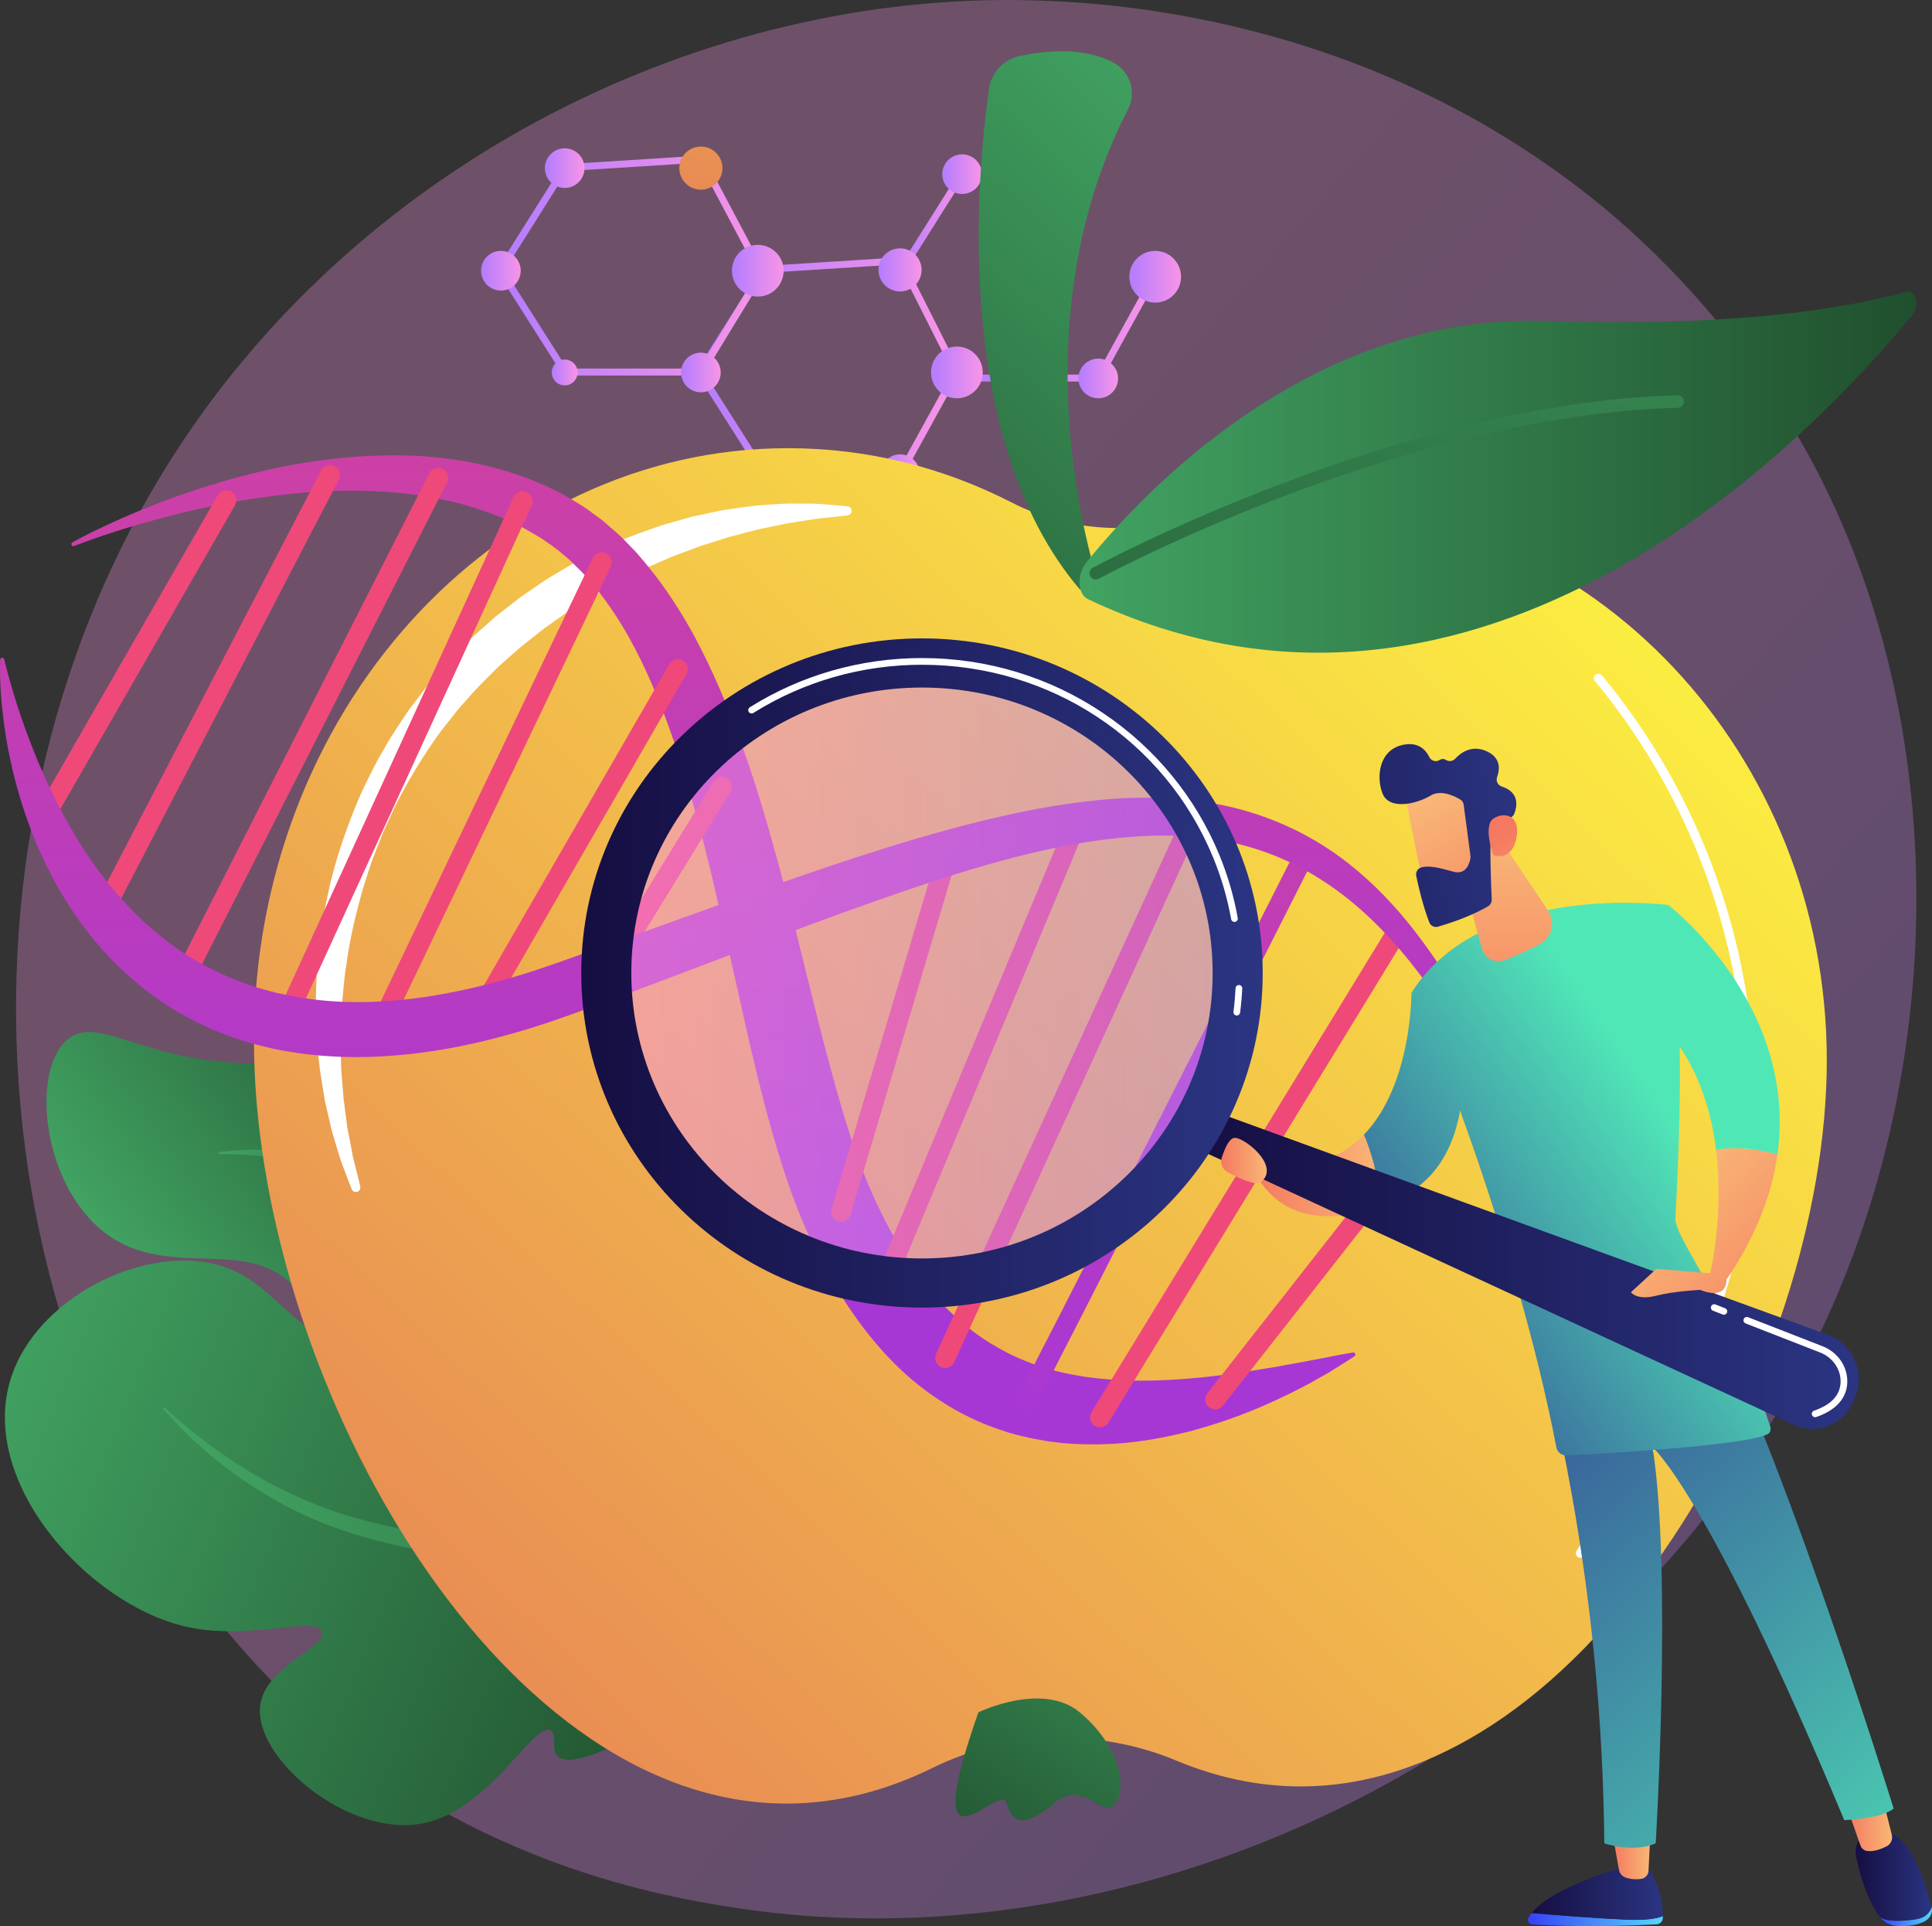 <?xml version="1.0" encoding="UTF-8"?>
<svg id="Illustration" xmlns="http://www.w3.org/2000/svg" xmlns:xlink="http://www.w3.org/1999/xlink" viewBox="0 0 2831.95 2823.03">
  <rect x="0" y="0" width="2831.95" height="2823.03" fill="#333333" stroke="none"/>
  <defs>
    <style>
      .cls-1 {
        fill: url(#New_Gradient_Swatch_41-2);
      }

      .cls-2 {
        fill: url(#New_Gradient_Swatch_41-3);
      }

      .cls-3 {
        fill: url(#New_Gradient_Swatch_41);
      }

      .cls-4 {
        fill: url(#linear-gradient);
        opacity: .3;
      }

      .cls-5 {
        fill: #fff;
      }

      .cls-6 {
        fill: url(#linear-gradient-8);
      }

      .cls-7 {
        fill: url(#linear-gradient-9);
      }

      .cls-8 {
        fill: url(#linear-gradient-3);
      }

      .cls-9 {
        fill: url(#linear-gradient-4);
      }

      .cls-10 {
        fill: url(#linear-gradient-2);
      }

      .cls-11 {
        fill: url(#linear-gradient-6);
      }

      .cls-12 {
        fill: url(#linear-gradient-7);
      }

      .cls-13 {
        fill: url(#linear-gradient-5);
      }

      .cls-14 {
        fill: url(#linear-gradient-54);
        opacity: .5;
      }

      .cls-15 {
        fill: url(#linear-gradient-59);
      }

      .cls-16 {
        fill: url(#linear-gradient-57);
      }

      .cls-17 {
        fill: url(#linear-gradient-58);
      }

      .cls-18 {
        fill: url(#linear-gradient-55);
      }

      .cls-19 {
        fill: url(#linear-gradient-56);
      }

      .cls-20 {
        fill: url(#linear-gradient-53);
      }

      .cls-21 {
        fill: url(#linear-gradient-51);
      }

      .cls-22 {
        fill: url(#linear-gradient-52);
      }

      .cls-23 {
        fill: url(#linear-gradient-50);
      }

      .cls-24 {
        fill: url(#linear-gradient-60);
      }

      .cls-25 {
        fill: url(#linear-gradient-41);
      }

      .cls-26 {
        fill: url(#linear-gradient-40);
      }

      .cls-27 {
        fill: url(#linear-gradient-43);
      }

      .cls-28 {
        fill: url(#linear-gradient-42);
      }

      .cls-29 {
        fill: url(#linear-gradient-45);
      }

      .cls-30 {
        fill: url(#linear-gradient-46);
      }

      .cls-31 {
        fill: url(#linear-gradient-44);
      }

      .cls-32 {
        fill: url(#linear-gradient-49);
      }

      .cls-33 {
        fill: url(#linear-gradient-47);
      }

      .cls-34 {
        fill: url(#linear-gradient-48);
      }

      .cls-35 {
        fill: url(#linear-gradient-14);
      }

      .cls-36 {
        fill: url(#linear-gradient-18);
      }

      .cls-37 {
        fill: url(#linear-gradient-22);
      }

      .cls-38 {
        fill: url(#linear-gradient-20);
      }

      .cls-39 {
        fill: url(#linear-gradient-21);
      }

      .cls-40 {
        fill: url(#linear-gradient-23);
      }

      .cls-41 {
        fill: url(#linear-gradient-15);
      }

      .cls-42 {
        fill: url(#linear-gradient-19);
      }

      .cls-43 {
        fill: url(#linear-gradient-16);
      }

      .cls-44 {
        fill: url(#linear-gradient-17);
      }

      .cls-45 {
        fill: url(#linear-gradient-13);
      }

      .cls-46 {
        fill: url(#linear-gradient-12);
      }

      .cls-47 {
        fill: url(#linear-gradient-10);
      }

      .cls-48 {
        fill: url(#linear-gradient-11);
      }

      .cls-49 {
        fill: url(#linear-gradient-27);
      }

      .cls-50 {
        fill: url(#linear-gradient-24);
      }

      .cls-51 {
        fill: url(#linear-gradient-26);
      }

      .cls-52 {
        fill: url(#linear-gradient-38);
      }

      .cls-53 {
        fill: url(#linear-gradient-35);
      }

      .cls-54 {
        fill: url(#linear-gradient-37);
      }

      .cls-55 {
        fill: url(#linear-gradient-34);
      }

      .cls-56 {
        fill: url(#linear-gradient-39);
      }

      .cls-57 {
        fill: url(#linear-gradient-36);
      }

      .cls-58 {
        fill: url(#linear-gradient-25);
      }

      .cls-59 {
        fill: url(#linear-gradient-28);
      }

      .cls-60 {
        fill: url(#linear-gradient-29);
      }

      .cls-61 {
        fill: url(#linear-gradient-33);
      }

      .cls-62 {
        fill: url(#linear-gradient-30);
      }

      .cls-63 {
        fill: url(#linear-gradient-32);
      }

      .cls-64 {
        fill: url(#linear-gradient-31);
      }
    </style>
    <linearGradient id="linear-gradient" x1="3047.69" y1="2849.86" x2="956.57" y2="1020.13" gradientUnits="userSpaceOnUse">
      <stop offset="0" stop-color="#b37cff"/>
      <stop offset="1" stop-color="#f895e7"/>
    </linearGradient>
    <linearGradient id="linear-gradient-2" x1="3051.33" y1="3582.91" x2="3672.69" y2="3582.91" gradientTransform="translate(-4147.11 1045.31) rotate(-35.5)" gradientUnits="userSpaceOnUse">
      <stop offset="0" stop-color="#41a362"/>
      <stop offset="1" stop-color="#204f2e"/>
    </linearGradient>
    <linearGradient id="linear-gradient-3" x1="3262.36" y1="3690.1" x2="3627.16" y2="3690.1" xlink:href="#linear-gradient-2"/>
    <linearGradient id="linear-gradient-4" x1="2277.26" y1="2997.28" x2="2710.42" y2="4125.36" gradientTransform="translate(-3791.56 1672.36) rotate(-47.1)" xlink:href="#linear-gradient-2"/>
    <linearGradient id="linear-gradient-5" x1="2978.76" y1="3918.32" x2="3702.64" y2="3918.32" xlink:href="#linear-gradient-2"/>
    <linearGradient id="linear-gradient-6" x1="1311.78" y1="329.82" x2="1415.19" y2="329.82" gradientTransform="translate(915.52 -999.54) rotate(57.78)" xlink:href="#linear-gradient"/>
    <linearGradient id="linear-gradient-7" x1="1410.87" y1="480.88" x2="1697.13" y2="480.88" xlink:href="#linear-gradient"/>
    <linearGradient id="linear-gradient-8" x1="1381.18" y1="255.26" x2="1439.3" y2="255.26" gradientTransform="translate(205.03 -520.24) rotate(22.5)" xlink:href="#linear-gradient"/>
    <linearGradient id="linear-gradient-9" x1="1580.83" y1="554.74" x2="1638.95" y2="554.74" gradientTransform="translate(1779.91 -1139.54) rotate(76.72)" xlink:href="#linear-gradient"/>
    <linearGradient id="linear-gradient-10" x1="1655.38" y1="405.63" x2="1731.19" y2="405.63" xlink:href="#linear-gradient"/>
    <linearGradient id="linear-gradient-11" x1="1019.43" y1="538.21" x2="1407.79" y2="538.21" xlink:href="#linear-gradient"/>
    <linearGradient id="linear-gradient-12" x1="1287.67" y1="395.53" x2="1350.85" y2="395.53" gradientTransform="translate(522.82 -728.12) rotate(37.98)" xlink:href="#linear-gradient"/>
    <linearGradient id="linear-gradient-13" x1="1100.65" y1="695" x2="1138.56" y2="695" gradientTransform="translate(1538.78 -554.34) rotate(76.72)" xlink:href="#linear-gradient"/>
    <linearGradient id="linear-gradient-14" x1="1290.2" y1="695" x2="1348.32" y2="695" xlink:href="#linear-gradient"/>
    <linearGradient id="linear-gradient-15" x1="1364.75" y1="545.89" x2="1440.57" y2="545.89" gradientTransform="translate(1611.68 -944.66) rotate(76.72)" xlink:href="#linear-gradient"/>
    <linearGradient id="linear-gradient-16" x1="727.53" y1="389.11" x2="1122.32" y2="389.11" xlink:href="#linear-gradient"/>
    <linearGradient id="linear-gradient-17" x1="798.65" y1="246.42" x2="856.78" y2="246.42" gradientTransform="translate(971.16 -605.2) rotate(82.98)" xlink:href="#linear-gradient"/>
    <linearGradient id="linear-gradient-18" x1="1325.99" y1="-807.21" x2="784.77" y2="1102.35" gradientTransform="translate(475.15 -654.28) rotate(45)" gradientUnits="userSpaceOnUse">
      <stop offset="0" stop-color="#fdf53f"/>
      <stop offset=".66" stop-color="#e57a58"/>
      <stop offset="1" stop-color="#d93c65"/>
    </linearGradient>
    <linearGradient id="linear-gradient-19" x1="808.76" y1="545.89" x2="846.67" y2="545.89" xlink:href="#linear-gradient"/>
    <linearGradient id="linear-gradient-20" x1="998.3" y1="545.89" x2="1056.43" y2="545.89" gradientTransform="translate(174.53 -245.4) rotate(14.87)" xlink:href="#linear-gradient"/>
    <linearGradient id="linear-gradient-21" x1="705.15" y1="396.79" x2="763.27" y2="396.79" xlink:href="#linear-gradient"/>
    <linearGradient id="linear-gradient-22" x1="1072.86" y1="396.79" x2="1148.67" y2="396.79" xlink:href="#linear-gradient"/>
    <linearGradient id="linear-gradient-23" x1="2407.46" y1="662.05" x2="-621.48" y2="3870.27" gradientTransform="matrix(1, 0, 0, 1, 0, 0)" xlink:href="#linear-gradient-18"/>
    <linearGradient id="New_Gradient_Swatch_41" data-name="New Gradient Swatch 41" x1="1814.65" y1="189.37" x2="1008.19" y2="1043.57" gradientUnits="userSpaceOnUse">
      <stop offset="0" stop-color="#41a362"/>
      <stop offset="1" stop-color="#204f2e"/>
    </linearGradient>
    <linearGradient id="New_Gradient_Swatch_41-2" data-name="New Gradient Swatch 41" x1="1582.3" y1="692.01" x2="2808.89" y2="692.01" xlink:href="#New_Gradient_Swatch_41"/>
    <linearGradient id="New_Gradient_Swatch_41-3" data-name="New Gradient Swatch 41" x1="2221.41" y1="-159.6" x2="1849.64" y2="1561.58" xlink:href="#New_Gradient_Swatch_41"/>
    <linearGradient id="linear-gradient-24" x1="1751.56" y1="2220.44" x2="1411.21" y2="2778.61" gradientTransform="matrix(1, 0, 0, 1, 0, 0)" xlink:href="#linear-gradient-2"/>
    <linearGradient id="linear-gradient-25" x1="1045.69" y1="1936.85" x2="1045.69" y2="-493.5" gradientUnits="userSpaceOnUse">
      <stop offset="0" stop-color="#a737d5"/>
      <stop offset="1" stop-color="#ef497a"/>
    </linearGradient>
    <linearGradient id="linear-gradient-26" x1="2371.88" y1="15180.25" x2="2371.88" y2="12750.23" gradientTransform="translate(424.9 3692.13) rotate(-64.23) scale(1.01 1)" xlink:href="#linear-gradient-25"/>
    <linearGradient id="linear-gradient-27" x1="2387.46" y1="15179.33" x2="2387.46" y2="12749.45" gradientTransform="translate(424.9 3692.13) rotate(-64.23) scale(1.01 1)" xlink:href="#linear-gradient-25"/>
    <linearGradient id="linear-gradient-28" x1="2371.86" y1="15190.06" x2="2371.86" y2="12758.55" gradientTransform="translate(424.9 3692.13) rotate(-64.23) scale(1.01 1)" xlink:href="#linear-gradient-25"/>
    <linearGradient id="linear-gradient-29" x1="2360.93" y1="15188.26" x2="2360.93" y2="12757.02" gradientTransform="translate(424.9 3692.13) rotate(-64.23) scale(1.01 1)" xlink:href="#linear-gradient-25"/>
    <linearGradient id="linear-gradient-30" x1="2343.44" y1="15175.77" x2="2343.44" y2="12746.4" gradientTransform="translate(424.9 3692.13) rotate(-64.23) scale(1.01 1)" xlink:href="#linear-gradient-25"/>
    <linearGradient id="linear-gradient-31" x1="2332.03" y1="15176.97" x2="2332.03" y2="12747.42" gradientTransform="translate(424.9 3692.13) rotate(-64.23) scale(1.01 1)" xlink:href="#linear-gradient-25"/>
    <linearGradient id="linear-gradient-32" x1="2327.48" y1="15179.2" x2="2327.48" y2="12749.32" gradientTransform="translate(424.9 3692.13) rotate(-64.23) scale(1.01 1)" xlink:href="#linear-gradient-25"/>
    <linearGradient id="linear-gradient-33" x1="2317.57" y1="15183.5" x2="2317.57" y2="12752.97" gradientTransform="translate(424.9 3692.13) rotate(-64.23) scale(1.01 1)" xlink:href="#linear-gradient-25"/>
    <linearGradient id="linear-gradient-34" x1="2333.01" y1="15185.44" x2="2333.01" y2="12754.6" gradientTransform="translate(424.9 3692.13) rotate(-64.23) scale(1.01 1)" xlink:href="#linear-gradient-25"/>
    <linearGradient id="linear-gradient-35" x1="2354.63" y1="15188.01" x2="2354.63" y2="12756.75" gradientTransform="translate(424.9 3692.13) rotate(-64.23) scale(1.01 1)" xlink:href="#linear-gradient-25"/>
    <linearGradient id="linear-gradient-36" x1="176.64" y1="1862.45" x2="176.64" y2="-567.84" gradientTransform="translate(2148.49 364.41) rotate(26.31)" xlink:href="#linear-gradient-25"/>
    <linearGradient id="linear-gradient-37" x1="2350.07" y1="15179.65" x2="2350.07" y2="12749.75" gradientTransform="translate(424.9 3692.13) rotate(-64.23) scale(1.01 1)" xlink:href="#linear-gradient-25"/>
    <linearGradient id="linear-gradient-38" x1="2342.65" y1="15180.81" x2="2342.65" y2="12750.72" gradientTransform="translate(424.9 3692.13) rotate(-64.23) scale(1.01 1)" xlink:href="#linear-gradient-25"/>
    <linearGradient id="linear-gradient-39" x1="1125.03" y1="1936.85" x2="1125.03" y2="-493.5" xlink:href="#linear-gradient-25"/>
    <linearGradient id="linear-gradient-40" x1="-1393.92" y1="2813.46" x2="-1196.03" y2="2813.46" gradientTransform="translate(1043.53) rotate(-180) scale(1 -1)" gradientUnits="userSpaceOnUse">
      <stop offset="0" stop-color="#53d8ff"/>
      <stop offset="1" stop-color="#3840f7"/>
    </linearGradient>
    <linearGradient id="linear-gradient-41" x1="-1393.93" y1="2774.68" x2="-1201.62" y2="2774.68" gradientTransform="translate(1043.53) rotate(-180) scale(1 -1)" gradientUnits="userSpaceOnUse">
      <stop offset="0" stop-color="#2b3582"/>
      <stop offset="1" stop-color="#150e42"/>
    </linearGradient>
    <linearGradient id="linear-gradient-42" x1="-1375.65" y1="2720.53" x2="-1319.91" y2="2720.53" gradientTransform="translate(1043.53) rotate(-180) scale(1 -1)" gradientUnits="userSpaceOnUse">
      <stop offset="0" stop-color="#f9b776"/>
      <stop offset="1" stop-color="#f47960"/>
    </linearGradient>
    <linearGradient id="linear-gradient-43" x1="-1788.41" y1="2809.19" x2="-1712.58" y2="2809.19" xlink:href="#linear-gradient-40"/>
    <linearGradient id="linear-gradient-44" x1="-1787.86" y1="2750.81" x2="-1676.55" y2="2750.81" xlink:href="#linear-gradient-41"/>
    <linearGradient id="linear-gradient-45" x1="-1730.01" y1="2674.07" x2="-1663.39" y2="2674.07" xlink:href="#linear-gradient-42"/>
    <linearGradient id="linear-gradient-46" x1="-1884.31" y1="2868.87" x2="-1009.22" y2="1878.81" gradientTransform="translate(1043.53) rotate(-180) scale(1 -1)" gradientUnits="userSpaceOnUse">
      <stop offset="0" stop-color="#50e7b7"/>
      <stop offset="1" stop-color="#323992"/>
    </linearGradient>
    <linearGradient id="linear-gradient-47" x1="2472.21" y1="1668.58" x2="1936.18" y2="2041.25" gradientTransform="matrix(1, 0, 0, 1, 0, 0)" xlink:href="#linear-gradient-46"/>
    <linearGradient id="linear-gradient-48" x1="-1424.81" y1="1703.07" x2="-1661.95" y2="1913.06" xlink:href="#linear-gradient-42"/>
    <linearGradient id="linear-gradient-49" x1="2414.8" y1="1586.01" x2="1878.78" y2="1958.68" gradientTransform="matrix(1, 0, 0, 1, 0, 0)" xlink:href="#linear-gradient-46"/>
    <linearGradient id="linear-gradient-50" x1="2308.99" y1="1433.82" x2="1772.96" y2="1806.48" gradientTransform="matrix(1, 0, 0, 1, 0, 0)" xlink:href="#linear-gradient-46"/>
    <linearGradient id="linear-gradient-51" x1="-980.27" y1="1722.94" x2="-793.52" y2="1722.94" xlink:href="#linear-gradient-42"/>
    <linearGradient id="linear-gradient-52" x1="-1161.8" y1="1223.86" x2="-1163.84" y2="1572.61" xlink:href="#linear-gradient-42"/>
    <linearGradient id="linear-gradient-53" x1="-1680.89" y1="1859.74" x2="-702.94" y2="1859.74" xlink:href="#linear-gradient-41"/>
    <linearGradient id="linear-gradient-54" x1="-756.75" y1="1426.1" x2="140.92" y2="1426.1" gradientTransform="translate(1043.53) rotate(-180) scale(1 -1)" xlink:href="#linear-gradient"/>
    <linearGradient id="linear-gradient-55" x1="-807.35" y1="1426.1" x2="191.51" y2="1426.1" xlink:href="#linear-gradient-41"/>
    <linearGradient id="linear-gradient-56" x1="-1345.06" y1="2548.81" x2="-1516.73" y2="2775.92" gradientTransform="translate(1124.94 -1548.12) rotate(-171.79) scale(1 -1)" xlink:href="#linear-gradient-42"/>
    <linearGradient id="linear-gradient-57" x1="-2345.89" y1="1203.89" x2="-1750.26" y2="1279.2" gradientTransform="translate(-97.2) rotate(-180) scale(1 -1)" xlink:href="#linear-gradient-41"/>
    <linearGradient id="linear-gradient-58" x1="-1596.49" y1="2728.66" x2="-1458.79" y2="2587.39" gradientTransform="translate(1124.94 -1548.12) rotate(-171.79) scale(1 -1)" xlink:href="#linear-gradient-42"/>
    <linearGradient id="linear-gradient-59" x1="-1331.17" y1="1808.83" x2="-1568.3" y2="2018.82" xlink:href="#linear-gradient-42"/>
    <linearGradient id="linear-gradient-60" x1="-813.36" y1="1701" x2="-746.48" y2="1701" xlink:href="#linear-gradient-42"/>
  </defs>
  <path class="cls-4" d="M2692.31,1899.6c-270.26,636.35-990.16,992.83-1614.46,896.67-101.59-15.65-380.09-62.26-626.66-282.15C-23.48,2090.81-124.99,1252.6,257.91,661.89,536.6,231.96,1036.17-11.75,1510.87,.44c102.25,2.63,494.11,18.81,838.49,302.78,50.58,41.71,162.15,140.82,262.69,298.06,236.1,369.22,256.39,883.62,80.27,1298.33Z"/>
  <g>
    <path class="cls-10" d="M1309.67,2446.35c2.26-.89,15.32-6.05,21.26-18.82,35.75-76.81-302.23-180.47-450.73-483.46-60.52-123.5-63.53-226.98-170.64-310.88-19.45-15.23-79.9-61.49-168.2-77.15-55.55-9.85-80.55-.22-139.58,2.21-185.4,7.65-254.43-74.31-302.4-34.98-53.54,43.91-38.65,204.35,47.27,277.81,94.58,80.86,216.33,5.96,286.47,87.71,54.56,63.59-4.47,125.97,52.84,210.55,76.07,112.28,254.34,111.99,276.78,111.66,100.09-1.47,99.24-40.08,169.31-35.59,190.45,12.19,294.87,303.62,377.62,270.94Z"/>
    <path class="cls-8" d="M320.86,1688.77c12.89-1.88,25.81-2.96,38.79-3.41,12.98-.5,25.99-.47,38.98,.14,13,.59,26,1.6,38.95,3.21,12.93,1.72,25.87,3.64,38.68,6.34,6.44,1.2,12.76,2.93,19.15,4.38,6.31,1.77,12.69,3.31,18.95,5.29,6.28,1.93,12.57,3.83,18.75,6.09,3.1,1.1,6.23,2.12,9.3,3.3l9.18,3.66c6.16,2.34,12.08,5.27,18.12,7.92,5.99,2.76,11.82,5.88,17.75,8.8,5.75,3.27,11.59,6.38,17.26,9.8l8.43,5.26c2.82,1.73,5.63,3.5,8.3,5.47,21.82,15.06,42.03,32.56,59.95,52.2l6.72,7.37,6.28,7.33,12.54,14.65c8.33,9.79,16.83,19.43,25.24,29.16,33.76,38.77,68.23,76.91,103.31,114.43,70.28,74.97,143.46,146.97,223.66,211.28,39.97,33.04,77.72,68.37,114.47,104.63,36.71,36.3,72.32,73.64,106.71,112.11l-2.17,2.03c-36.37-36.45-73.63-72.02-111.44-106.89-18.98-17.35-38.11-34.53-57.57-51.29-19.43-16.78-39.1-33.28-59.33-48.98-41.01-31.2-80.61-65.01-118.72-99.93-37.98-35.15-74.58-71.72-110.37-109-35.81-37.28-70.35-75.7-104.49-114.43-8.48-9.73-17.06-19.38-25.46-29.17l-12.65-14.65-6.32-7.32-6.24-6.96c-16.65-18.57-35.47-35.17-55.92-49.55-5.02-3.73-10.38-6.97-15.56-10.5-5.27-3.38-10.73-6.46-16.1-9.71-5.55-2.92-11.01-6.03-16.64-8.81-5.69-2.67-11.25-5.62-17.08-8.01-23-10.21-46.91-18.71-71.5-24.94-12.24-3.36-24.68-5.98-37.17-8.42-12.52-2.24-25.12-4.27-37.79-5.83-25.34-2.92-51.01-4.75-76.62-4.1l-.32-2.95Z"/>
  </g>
  <g>
    <path class="cls-9" d="M1458.24,2565.16c13.5-4.32,29.1-17.06,31.33-32.35,8.62-59.02-192.49-83.48-378.87-218.16-215.8-155.93-225.94-325.27-386.2-338.89-77.07-6.55-99.88,30.48-185.47,10.51-119.2-27.82-133.51-113.28-227.34-134.21-107.92-24.07-256.74,51.57-294.85,165.29-51.25,152.93,111.45,333.68,255.39,366.72,93.49,21.46,191.18-16.62,199.77,7.56,8.2,23.07-83.65,49.68-90.65,108.68-9.16,77.26,129.25,192.9,237.59,172.38,99.73-18.89,163.78-151.24,188.52-136.12,9.74,5.95-.14,26.46,9.31,36.9,16.86,18.64,87.76-3.03,288.4-135.15,73.57-16.86,124.95-6.64,158.7,6.28,99.57,38.13,142.9,137.03,194.38,120.55Z"/>
    <path class="cls-13" d="M240.91,2062.36c40.3,37.34,83.93,70.68,130.84,98.22,46.88,27.63,96.81,49.18,148.76,64.08,26.01,7.38,52.45,13.43,79.15,18.6,13.43,2.34,26.78,4.9,40.32,6.95,13.46,2.26,27,4.42,40.55,6.51l81.6,12.59,20.44,3.31,20.41,3.64c13.62,2.35,27.19,5.06,40.77,7.69,27.16,5.27,54.17,11.27,81.11,17.56,13.44,3.27,26.9,6.45,40.24,10.09l20.05,5.31,19.97,5.59,19.96,5.64,19.86,5.98,19.85,6,19.74,6.37,19.7,6.49,19.57,6.89c13.04,4.6,26.1,9.13,38.99,14.17l19.39,7.37,9.69,3.68,9.6,3.93c12.75,5.36,25.56,10.57,38.25,16.06l37.8,17.08c12.56,5.77,24.86,12.13,37.24,18.26,49.24,25.12,97.06,53.11,141.97,85.12l-1.68,2.55c-47.37-27.93-96.27-52.77-146.3-75.02l-18.85-8.14c-6.3-2.68-12.46-5.65-18.86-8.09l-38.1-15.27c-25.65-9.56-51.27-19.13-77.2-27.85-12.88-4.58-25.95-8.66-38.98-12.8l-19.55-6.21-19.68-5.8-19.64-5.92-19.75-5.57-19.75-5.54-19.84-5.21c-52.95-13.72-106.24-26.13-159.96-36.33-53.72-10.19-107.8-18.6-162.24-27.4-13.61-2.23-27.23-4.43-40.86-6.94-13.61-2.38-27.22-5.31-40.82-8.01-27.17-5.96-54.28-12.63-80.95-21.13-6.65-2.16-13.22-4.61-19.82-6.91l-9.88-3.52-9.73-3.95c-6.47-2.68-13.01-5.15-19.4-8.01l-19.04-8.84c-6.41-2.79-12.49-6.27-18.67-9.54l-9.23-4.95c-3.08-1.64-6.17-3.27-9.12-5.13-11.92-7.26-24-14.21-35.54-22-46.21-31.04-88.36-67.85-124.6-109.5l2.19-2.13Z"/>
  </g>
  <g>
    <g>
      <rect class="cls-11" x="1274.61" y="324.71" width="177.74" height="10.21" transform="translate(357.47 1307.47) rotate(-57.78)"/>
      <polygon class="cls-12" points="1613.54 559.21 1410.87 559.21 1410.87 549 1607.5 549 1688.18 402.54 1697.13 407.47 1613.54 559.21"/>
      <circle class="cls-6" cx="1410.24" cy="255.26" r="29.06" transform="translate(9.66 559.11) rotate(-22.5)"/>
      <circle class="cls-7" cx="1609.89" cy="554.74" r="29.06" transform="translate(700.11 1994.11) rotate(-76.72)"/>
      <circle class="cls-47" cx="1693.29" cy="405.63" r="37.91"/>
    </g>
    <g>
      <path class="cls-48" d="M1322.91,699.47h-205.47l-98.01-154.2,97.89-155.31,205.62-13.01,84.86,168.42-84.89,154.11Zm-199.86-10.21h193.83l79.38-144.11-79.41-157.59-193.68,12.25-91.65,145.43,91.53,144.01Z"/>
      <circle class="cls-46" cx="1319.26" cy="395.53" r="31.59" transform="translate(36 895.66) rotate(-37.98)"/>
      <circle class="cls-45" cx="1119.61" cy="695" r="18.95" transform="translate(185.97 1624.98) rotate(-76.72)"/>
      <circle class="cls-35" cx="1319.26" cy="695" r="29.06"/>
      <circle class="cls-41" cx="1402.66" cy="545.89" r="37.91" transform="translate(549.1 1785.61) rotate(-76.72)"/>
    </g>
    <g>
      <path class="cls-43" d="M1030.87,550.37h-205.32l-98.01-154.2,97.88-155.31,205.55-13.01,91.36,172.27-91.45,150.25Zm-199.72-10.21h193.98l85.45-140.38-85.55-161.32-193.76,12.26-91.66,145.43,91.53,144.01Z"/>
      <circle class="cls-44" cx="827.72" cy="246.42" r="29.06" transform="translate(482.01 1037.83) rotate(-82.98)"/>
      <circle class="cls-36" cx="1027.37" cy="246.42" r="31.59" transform="translate(126.66 798.63) rotate(-45)"/>
      <path class="cls-42" d="M846.67,545.89c0,10.47-8.49,18.95-18.95,18.95s-18.95-8.49-18.95-18.95,8.49-18.95,18.95-18.95,18.95,8.49,18.95,18.95Z"/>
      <circle class="cls-38" cx="1027.37" cy="545.89" r="29.06" transform="translate(-105.7 281.98) rotate(-14.87)"/>
      <circle class="cls-39" cx="734.21" cy="396.79" r="29.06"/>
      <circle class="cls-37" cx="1110.76" cy="396.79" r="37.91"/>
    </g>
  </g>
  <g>
    <path class="cls-40" d="M1908.89,739.18c-63.7,0-125.58,8.21-184.77,23.7-81.14,21.22-167.06,11.51-241.74-26.67-99.57-50.92-210.42-79.32-327.25-79.32-432.37,0-782.87,388.93-782.87,868.7s348.22,1117.88,780.59,1117.88c74.03,0,145.73-18.71,213.72-52.13,111.97-55.03,242.82-58.82,357.96-10.78,58.32,24.33,119.3,37.76,182.07,37.76,424.63,0,771.14-614.06,771.14-1064.16s-344.23-814.98-768.85-814.98Z"/>
    <path class="cls-3" d="M1449.63,130.54c-17.38,123.15-54.34,513.19,133.1,733.23h30.41s-131.82-369.39,40.24-703.4c12.61-24.49,3.71-54.83-20.46-68.04-26.42-14.44-69.54-24.59-137.74-10.36-23.91,4.99-42.15,24.39-45.56,48.58Z"/>
    <g>
      <path class="cls-1" d="M1595,878.31c-15.95-7.56-17.06-36.07-2.24-54.41,81.74-101.2,328.58-365.17,671.54-353.43,289.61,9.92,453.46-21.6,528.2-42.56,15.8-4.43,22.42,19.36,9.71,34.85-140.28,170.96-629.15,689.31-1207.2,415.55Z"/>
      <path class="cls-2" d="M1606.23,849.38c-3.25,0-6.4-1.73-8.07-4.79-2.42-4.45-.78-10.03,3.67-12.45,4.44-2.42,449.04-242.18,856.98-252.79,5.14-.3,9.28,3.87,9.42,8.94,.13,5.06-3.87,9.28-8.94,9.41-403.46,10.5-844.27,248.17-848.68,250.56-1.39,.76-2.9,1.12-4.38,1.12Z"/>
    </g>
    <path class="cls-50" d="M1434.13,2509.73s93.73-45.72,148.59,0c54.87,45.72,70.87,105.16,52.58,132.59-18.29,27.43-45.72-36.58-89.16,0-43.44,36.58-61.72,32.01-70.87,0-9.14-32-132.59,128.02-41.15-132.59Z"/>
    <path class="cls-5" d="M2417.08,2131.07c-1.21,0-2.43-.33-3.52-1.02-3.09-1.95-4.02-6.04-2.07-9.13,106.9-169.6,158.55-373.17,145.45-573.22-13.1-200.05-90.87-395.15-218.98-549.35-2.34-2.81-1.95-6.99,.86-9.32,2.81-2.34,6.99-1.95,9.32,.86,129.88,156.34,208.72,354.13,222.01,556.95,13.28,202.81-39.09,409.2-147.46,581.15-1.26,2-3.41,3.09-5.61,3.09Z"/>
    <path class="cls-5" d="M2316.54,2283.18c-1.22,0-2.47-.34-3.57-1.05-3.08-1.98-3.97-6.08-1.99-9.15l41.15-64.01c1.98-3.07,6.07-3.97,9.15-1.99,3.08,1.98,3.97,6.08,1.99,9.15l-41.15,64.01c-1.27,1.97-3.4,3.04-5.58,3.04Z"/>
    <path class="cls-5" d="M515.46,1742.88s-2.02-5.25-5.82-15.09c-1.86-4.93-4.16-11.01-6.87-18.16-1.28-3.62-2.96-7.31-4.19-11.62-1.3-4.27-2.69-8.8-4.15-13.59-1.43-4.82-2.94-9.89-4.53-15.21-.79-2.67-1.6-5.39-2.43-8.19-.41-1.4-.83-2.81-1.25-4.23-.33-1.44-.67-2.89-1.01-4.35-2.71-11.75-5.65-24.46-8.78-38.04-2.45-13.71-4.61-28.4-7.13-43.9-1.95-15.55-3.29-31.99-5.05-49.16-.3-8.62-.6-17.41-.92-26.37-.15-4.49-.29-9.02-.44-13.59-.05-2.29-.2-4.59-.17-6.89,.06-2.3,.11-4.62,.17-6.94,.56-18.59,.59-37.92,2.79-57.62,.44-4.94,.88-9.91,1.32-14.92,.22-2.51,.45-5.02,.67-7.54,.19-2.53,.45-5.05,.89-7.56,1.53-10.07,3.07-20.26,4.63-30.57,.39-2.58,.79-5.17,1.18-7.76l.59-3.9,.81-3.87c1.09-5.16,2.18-10.34,3.28-15.55,1.11-5.21,2.23-10.45,3.36-15.71,1.16-5.25,2.18-10.57,3.76-15.77,10.64-42.14,25.82-84.59,44.23-126.52,10.13-20.53,19.84-41.53,31.92-61.39,11.04-20.46,24.55-39.54,37.45-59,7-9.16,14-18.31,20.99-27.46,6.39-8.87,14.67-17.9,22.35-26.83,15.27-18.45,32.02-34.12,48.14-50.54,8.56-7.64,17.09-15.26,25.57-22.83l6.37-5.66c2.1-1.91,4.24-3.76,6.5-5.46,4.46-3.48,8.91-6.94,13.34-10.4,4.44-3.45,8.86-6.9,13.27-10.33l6.6-5.13,6.84-4.75c9.12-6.32,18.23-12.5,27.28-18.59,4.45-3.17,9.19-5.84,13.83-8.62,4.65-2.77,9.27-5.52,13.88-8.26,4.61-2.72,9.2-5.43,13.77-8.13l3.43-1.99,3.53-1.8c2.35-1.2,4.69-2.39,7.03-3.59,9.35-4.75,18.59-9.46,27.73-14.11,4.51-2.42,9.32-4.17,13.93-6.25,4.65-1.99,9.27-3.98,13.85-5.94,18.12-8.36,36.65-14.31,54.28-20.61,2.21-.78,4.4-1.56,6.59-2.33,2.2-.74,4.45-1.32,6.65-1.98,4.43-1.26,8.82-2.51,13.16-3.75,8.69-2.44,17.22-4.83,25.57-7.17,8.48-1.89,16.79-3.65,24.91-5.34,8.13-1.62,15.98-3.56,23.78-4.79,15.65-2.19,30.41-4.48,44.33-6.11,14.02-1.01,27.09-2.02,39.16-2.75,12.08-.64,23.25-.2,33.26-.22,20.01-.39,35.72,1.72,46.36,2.47,5.32,.44,9.4,.81,12.14,1.09,2.74,.27,4.15,.41,4.15,.41,3.65,.36,6.31,3.61,5.95,7.25-.31,3.15-2.78,5.57-5.8,5.94l-.44,.05s-1.39,.17-4.09,.5c-2.7,.34-6.69,.8-11.89,1.36-5.18,.57-11.58,1.26-19.1,2.08-3.75,.44-7.78,.56-12.06,1.33-4.27,.68-8.81,1.41-13.6,2.17-4.78,.76-9.81,1.57-15.09,2.41-2.63,.39-5.33,.79-8.09,1.21-1.38,.21-2.77,.42-4.17,.62-1.4,.3-2.81,.6-4.23,.9-11.39,2.47-23.69,4.94-36.78,7.63-13,3.21-26.74,6.98-41.21,10.67-14.38,4.13-29.25,9.29-44.89,13.99-7.66,2.88-15.47,5.82-23.44,8.81-7.9,3.14-16.19,5.62-24.17,9.39-8.06,3.5-16.26,7.07-24.58,10.69-8.44,3.33-16.57,7.68-24.95,11.78-33.76,15.88-67.44,36.26-101.31,58.46-8.24,5.9-16.57,11.81-25.02,17.68l-6.32,4.45-6.07,4.82c-4.06,3.21-8.13,6.44-12.21,9.67-8.17,6.47-16.51,12.82-24.24,19.98-7.89,6.97-15.82,13.98-23.78,21.01-14.91,15.04-30.73,29.87-44.17,45.79-7,7.93-14.15,15.21-21.03,24.46l-20.29,25.73c-25.2,34.98-47.67,71.95-66.8,110.06-4.43,9.7-8.84,19.35-13.23,28.96l-3.29,7.21c-1.13,2.38-2.18,4.8-3.07,7.28-1.89,4.91-3.77,9.81-5.65,14.69-1.9,4.88-3.79,9.75-5.68,14.59l-2.84,7.26-2.41,7.38c-3.19,9.84-6.36,19.62-9.5,29.32-11.15,39.17-20.46,77.72-25.21,114.98-3.28,18.53-4.19,36.79-6.04,54.42-.21,2.21-.42,4.4-.63,6.59-.18,2.19-.18,4.37-.28,6.54-.15,4.35-.31,8.66-.46,12.93-.32,8.56-.64,16.95-.95,25.18,.37,16.43,.34,32.26,.98,47.29,1.21,14.97,2.12,29.25,3.39,42.63,1.73,13.34,3.35,25.84,4.85,37.39,.19,1.45,.37,2.88,.56,4.3,.27,1.39,.53,2.77,.79,4.12,.52,2.72,1.04,5.38,1.54,7.99,1,5.22,1.96,10.2,2.87,14.92,.88,4.75,1.71,9.24,2.49,13.47,.68,4.24,1.96,8.23,2.81,11.94,1.86,7.41,3.44,13.72,4.73,18.83,2.5,10.24,3.83,15.71,3.83,15.71,.87,3.56-1.31,7.15-4.87,8.02-3.28,.8-6.58-.99-7.77-4.06Z"/>
  </g>
  <g>
    <path class="cls-58" d="M106.17,794.93c25.39-14.06,51.56-26.25,78.09-37.83,26.52-11.57,53.48-22.26,80.9-31.72,54.78-19.01,111.01-34.95,168.74-44.99,28.86-5,58.05-8.63,87.48-11.02,29.47-1.95,59.17-2.63,89.02-1.24,59.57,3.28,119.94,14.74,176.84,38.59l10.68,4.4,10.4,5.1c6.91,3.49,13.92,6.65,20.76,10.46,13.49,8.19,27.48,15.89,39.84,25.65l9.54,7.01,4.76,3.52,4.44,3.85,17.74,15.47c5.97,5.13,11.08,10.95,16.63,16.45,5.4,5.61,11.04,11.08,15.85,17.1,40.62,46.86,72.66,99.23,98.5,153.21,25.97,54.04,47.1,109.5,65.61,165.29,18.24,55.87,33.91,112.07,48.7,168.12,29.26,112.03,54.05,224.36,85.88,331.06,7.98,26.65,16.69,52.72,26.26,77.94l7.32,18.77,7.89,18.16c2.5,6.05,5.41,12.12,8.32,18.18,2.93,6.03,5.65,12.23,8.8,18.07,24.06,47.66,52.77,91.69,87.3,127.91,17.42,17.89,35.99,34.03,56.04,47.74,20.15,13.5,41.3,25.34,64.03,34.3,45.14,18.67,95.85,26.75,148.59,28.88,26.41,.7,53.38-.02,80.61-1.94l20.5-1.76c6.86-.54,13.72-1.19,20.58-2.16l20.71-2.37c6.91-.85,13.81-1.99,20.74-2.98,13.9-1.79,27.8-4.15,41.74-6.51,14.06-1.96,27.9-5.1,42.05-7.34l42.34-8c14.17-2.75,28.34-5.7,42.83-8.01h.08c1.63-.27,3.15,.85,3.4,2.49,.18,1.19-.37,2.33-1.3,2.96-12.19,8.25-24.65,15.99-37.21,23.68-12.73,7.24-25.48,14.64-38.53,21.43-26.12,13.53-52.86,26.14-80.53,36.93-27.52,11.21-56.1,20.09-85.17,28.17-29.31,7.15-59.24,13.32-90.01,16.38-30.78,3.2-62.22,3.47-93.98,.96-7.94-.8-15.86-1.87-23.81-2.82l-23.78-4.3c-15.78-3.45-31.64-7.22-47.03-12.77-62.13-20.76-118.73-58.94-162.79-105.67-44.21-46.85-77.96-100.22-105.26-154.82-3.59-6.79-6.63-13.73-9.92-20.6-3.25-6.87-6.51-13.73-9.44-20.95l-8.92-21.42-8.02-21.42c-10.38-28.56-19.42-57.09-27.5-85.54-16.3-56.9-29.83-113.57-42.38-169.91l-37.61-167.73c-12.69-55.45-26.1-110.39-41.72-164.2-15.51-53.8-33.08-106.59-54.7-156.85-21.38-50.36-47.26-97.95-79.57-139.28-3.82-5.41-8.27-10.09-12.53-15.01-4.37-4.78-8.33-10.08-12.97-14.52l-13.76-13.57-3.44-3.41-3.69-3.05-7.37-6.12c-9.53-8.68-20.35-15.28-30.76-22.68-5.41-3.48-11.29-6.53-16.91-9.84l-8.53-4.9-8.88-4.28c-23.37-12.13-48.57-20.99-74.21-28.69-25.73-7.67-52.52-12.21-79.5-16.28-27.1-3.53-54.63-5.21-82.34-5.69-27.73-.03-55.61,1.08-83.51,3.56-27.87,2.74-55.79,6.29-83.67,10.77-27.85,4.68-55.61,10.37-83.23,16.99-55.16,13.39-110.16,29.45-163.55,49.96l-.08,.03c-1.51,.58-3.2-.18-3.77-1.7-.52-1.39,.08-2.93,1.35-3.63Z"/>
    <path class="cls-51" d="M1071.48,1159.62c-.22,.46-.47,.9-.74,1.35l-167.82,272.76c-4.27,6.93-13.29,9.12-20.14,4.88-6.86-4.24-8.94-13.3-4.69-20.23l167.82-272.76c4.27-6.93,13.29-9.12,20.14-4.88,6.42,3.97,8.67,12.16,5.43,18.88Z"/>
    <path class="cls-49" d="M1006.82,987.01c-.16,.33-.33,.66-.52,.99l-271.58,470.44c-4.07,7.05-13.03,9.49-20,5.45-6.97-4.04-9.29-13.01-5.26-20.08l271.58-470.44c4.07-7.05,13.03-9.49,20-5.45,6.65,3.85,9.1,12.22,5.78,19.1Z"/>
    <path class="cls-59" d="M568.27,1514.22c-3.65,7.57-12.47,10.89-19.73,7.43-7.27-3.47-10.22-12.46-6.58-20.06l326.8-683.39s.02-.03,.02-.05c3.65-7.57,12.47-10.89,19.73-7.43,7.27,3.47,10.22,12.46,6.58,20.06l-326.8,683.39s-.02,.03-.02,.05Z"/>
    <path class="cls-60" d="M429.18,1505.34c-3.48,7.21-12.04,10.37-19.28,7.06-7.33-3.35-10.52-12.07-7.13-19.48l349.96-764.12c3.35-7.46,12.08-10.68,19.41-7.33,7.33,3.35,10.52,12.07,7.13,19.48l-349.96,764.12c-.04,.09-.09,.19-.13,.28Z"/>
    <path class="cls-62" d="M655.44,706.78c-.05,.1-.09,.19-.14,.28l-376.48,740.11c-3.69,7.26-12.51,10.18-19.69,6.52-7.18-3.66-9.99-12.56-6.32-19.76l376.48-740.11c3.69-7.26,12.51-10.18,19.69-6.52,7.09,3.61,9.94,12.28,6.46,19.48Z"/>
    <path class="cls-64" d="M496.78,702.72c-.07,.13-.13,.27-.2,.4L163.13,1344.62c-3.76,7.22-12.6,10.07-19.75,6.34-7.15-3.72-9.9-12.38-6.14-19.82L470.69,689.65c3.76-7.22,12.6-10.07,19.75-6.34,7.02,3.65,9.79,12.27,6.34,19.42Z"/>
    <path class="cls-63" d="M345.02,739.41c-.15,.31-.31,.61-.48,.91L77.8,1204.37c-3.95,6.87-12.82,9.2-19.82,5.2-7-4-9.42-12.89-5.52-19.68l266.74-464.04c3.95-6.87,12.82-9.2,19.82-5.2,6.69,3.82,9.24,12.05,6,18.77Z"/>
    <path class="cls-61" d="M1245.93,1782.54c-3.09,6.39-10.38,9.82-17.34,7.77-7.73-2.27-12.12-10.44-9.8-18.25l156.56-525.87c2.3-7.8,10.48-12.28,18.21-10.01,7.73,2.27,12.12,10.44,9.8,18.25l-156.56,525.87c-.23,.78-.52,1.53-.87,2.24Z"/>
    <path class="cls-55" d="M1305.88,1895.66c-3.38,7-11.63,10.25-18.82,7.25-7.44-3.1-10.93-11.7-7.79-19.21l279.84-669.46c3.11-7.62,11.72-11.09,19.15-7.99,7.44,3.1,10.93,11.7,7.79,19.21l-279.84,669.46c-.1,.25-.22,.5-.33,.74Z"/>
    <path class="cls-53" d="M1398.65,1996.57c-3.48,7.21-12.05,10.37-19.29,7.05-7.33-3.36-10.52-12.08-7.12-19.48l362.46-790.51c3.39-7.54,12.08-10.68,19.41-7.32,7.33,3.36,10.52,12.08,7.12,19.48l-362.46,790.51c-.04,.09-.08,.18-.13,.27Z"/>
    <path class="cls-57" d="M1926.75,1256.27c-.04,.09-.08,.17-.13,.25,0,0-101.51,200.74-203.35,401.38-59.13,116.5-106.36,209.29-140.36,275.8-19.23,37.61-35.32,68.94-46.68,90.83-5.71,11-10.24,19.64-13.37,25.52-5.67,10.61-10.56,19.77-22.38,16.02-7.68-2.44-11.9-10.7-9.42-18.45,.52-1.65,1.31-3.14,2.3-4.44,15.9-26.96,298.74-585.3,407.22-799.84,3.67-7.27,12.48-10.21,19.67-6.57,7.11,3.6,9.97,12.28,6.49,19.49Zm-421.22,781.05c1.31,.04,2.63,.26,3.95,.67-1.33-.42-2.66-.64-3.95-.67Zm-11.43,4.96c1.05-1.18,2.28-2.18,3.62-2.96-1.42,.82-2.65,1.84-3.62,2.96Z"/>
    <path class="cls-54" d="M2055.52,1380.87c-.21,.44-.45,.88-.72,1.31l-429.9,702.75c-4.25,6.95-13.26,9.16-20.13,4.93-6.86-4.22-8.98-13.28-4.74-20.22l429.9-702.75c4.25-6.95,13.26-9.16,20.13-4.93,6.44,3.96,8.71,12.17,5.46,18.9Z"/>
    <path class="cls-52" d="M2180.29,1565.51c-.46,.95-1.02,1.87-1.7,2.73l-385.85,491.88c-5.02,6.4-14.22,7.54-20.54,2.53-6.32-5-7.37-14.26-2.35-20.66l385.85-491.88c5.02-6.4,14.22-7.54,20.54-2.53,5.47,4.33,7,11.83,4.06,17.93Z"/>
    <path class="cls-56" d="M6.07,966.36c14.43,57.98,33.71,114.11,57.23,167.4,23.56,53.24,51.68,103.75,85.78,148.55,17.02,22.38,35.38,43.46,55.3,62.52,20.02,18.96,41.21,36.35,63.9,51.29,22.73,14.86,46.62,27.73,71.72,37.87,25,10.33,51.01,18.39,77.76,23.89,53.42,11.4,109.48,13.47,165.53,8.06,14.02-1.05,28.04-3.22,42.07-5.01,14-2.44,28.02-4.52,41.98-7.57,27.99-5.39,55.78-12.73,83.45-20.64,13.77-4.31,27.63-8.2,41.29-13.04l20.56-6.96,21-7.46,84.14-30.11,168.59-60.63c112.83-39.76,226.35-79.61,344.15-109.15,58.85-14.75,118.89-26.79,180.25-32.76,61.25-6.04,124.31-4.68,185.74,8.42,61.34,13.25,120.06,39.65,169.98,76.76,50.03,37.15,91.43,83.46,126.59,132.91,35.46,49.42,64.11,102.8,89.89,157.03,12.73,27.21,24.75,54.72,35.67,82.63,11.21,27.79,21.44,55.94,31.26,84.2,.53,1.53-.27,3.22-1.8,3.77-1.44,.52-3.02-.19-3.64-1.55-24.53-54.35-50.69-107.83-79.52-159.55-14.43-25.85-29.79-51.09-45.88-75.72-16.25-24.53-33.44-48.29-51.62-71.08-36.42-45.44-77.94-86.47-125.41-117.56-47.2-31.41-100.12-52.45-155.52-61.79-55.48-9.41-112.8-7.49-169.78-.27-57.05,7.44-113.9,20.7-170.25,36.8-56.39,16.05-112.29,35.09-168.15,54.76-55.86,19.72-111.54,40.59-167.25,61.72l-167.52,63.39c-27.98,10.57-56,21.04-84.11,31.34l-21.12,7.74-21.77,7.62c-14.44,5.27-29.26,9.62-43.93,14.35-29.59,8.79-59.46,16.99-89.96,23.2-15.14,3.49-30.61,5.78-45.96,8.5-15.51,2.07-30.95,4.46-46.63,5.72-62.4,6.18-126.66,4.38-189.58-8.91-31.37-6.86-62.33-16.52-91.97-29.48-29.52-13.16-57.96-29.01-84-48.09-52.21-38.05-95.53-86.7-128.49-140.26-33.13-53.59-56.78-111.68-72.63-171.06-7.9-29.72-13.93-59.79-17.84-90.08-3.91-30.29-6.36-60.63-5.32-91.19,.06-1.63,1.42-2.93,3.04-2.88,1.34,.03,2.44,.97,2.75,2.22l.03,.13Z"/>
  </g>
  <g>
    <g>
      <g>
        <path class="cls-26" d="M2245.15,2803.89c33.9,2.93,92.73,7.69,139.12,9.73,27.88,1.23,43.93-1.5,53.18-5.2-.02,1.04-.04,2.03-.09,2.94-.22,4.88-4.18,8.79-9.11,9.06-87.64,4.89-157.34,1.69-182.16,.18-5.13-.31-8.19-5.89-5.57-10.26,1.31-2.19,2.9-4.33,4.63-6.45Z"/>
        <path class="cls-25" d="M2384.27,2813.62c-46.38-2.04-105.22-6.8-139.12-9.73,33.33-40.89,139.12-68.45,139.12-68.45h29.88c20.55,29.62,23.53,57.82,23.3,72.98-9.24,3.7-25.3,6.43-53.18,5.2Z"/>
        <path class="cls-28" d="M2419.18,2686.66l-2.8,55.33c-.3,5.99-4.79,11.03-10.79,11.88-5.97,.85-13.97,.96-22.44-1.86-5.22-1.74-9.09-6.13-10.05-11.49l-9.66-53.86h55.74Z"/>
      </g>
      <g>
        <g>
          <path class="cls-27" d="M2807.25,2813.21c14.7-2.05,21.35-9.69,24.14-17.85,.02,.07,.04,.15,.06,.22,2.16,8.61-2.85,17.54-12.88,21.78-12.12,5.13-25.36,6.01-35.65,5.58-11.03-.45-21.16-5.02-26.73-12.33l-.08-.11c11.08,5.48,26.62,6.13,51.14,2.71Z"/>
          <path class="cls-31" d="M2737.94,2686.31h24.64c37.53-.77,61.1,78.39,68.81,109.05-2.79,8.16-9.44,15.8-24.14,17.85-24.52,3.42-40.06,2.77-51.14-2.71-20.28-26.68-30.33-65.76-35.16-88.57-5.5-25.94,16.99-35.63,16.99-35.63Z"/>
        </g>
        <path class="cls-29" d="M2759.41,2634.95l13.68,54.42c1.68,6.67-1.52,13.57-7.68,16.74-7.65,3.93-18.43,8.06-28.33,6.86-4.66-.56-8.53-3.84-10.07-8.23l-20.09-57.25,52.49-12.54Z"/>
      </g>
      <path class="cls-30" d="M2775.73,2650.68c-17.02,15.1-72.39,17.09-72.39,17.09-199.45-478.69-281.03-546.7-281.03-546.7,28.8,180.68,4.64,580.68,4.64,580.68-32.91,14.52-75.34,0-75.34,0-2.67-295.8-48.14-553.76-101.85-757.13,134.8-3.03,206.49-49.16,229.89-67.67,112.37,181.16,296.08,773.72,296.08,773.72Z"/>
      <path class="cls-33" d="M2445.42,1326.46c25.51,127.27,16.37,355.06,10.36,458.96-1.69,29.2,78.03,121.19,138.74,304.44,1.59,4.79,.99,9.88-3.5,12.18-27.59,14.18-185.78,25.76-294.09,31.22-7.22,.36-14.19-4.44-15.54-11.54-58.64-307.48-204.83-669.13-212.51-666.48,103.03-164.53,376.54-128.78,376.54-128.78Z"/>
      <g>
        <path class="cls-34" d="M2605.46,1691.72c-8.2,59.29-32.41,123.96-80.85,192.65l-18.41-15.01s21.26-86.24,9.17-184.12c29.88-5.83,65.17,.18,90.09,6.48Z"/>
        <path class="cls-32" d="M2416.92,1483.5l28.5-157.03s190.41,145.55,160.04,365.26c-24.92-6.3-60.21-12.31-90.09-6.48-8.71-70.51-34.71-147.05-98.45-201.75Z"/>
      </g>
      <g>
        <path class="cls-23" d="M2068.88,1455.25c35.07,26.76,55.8,88.78,73.5,158.29-11.88,95.56-63.22,136.89-118.57,152.73-3.45-43.55-14.46-78.74-24.68-103.08,70.73-73.02,69.76-207.94,69.76-207.94Z"/>
        <path class="cls-21" d="M1999.12,1663.19c10.22,24.34,21.23,59.53,24.68,103.08-147.68,57.3-186.75-53.82-186.75-53.82l27.29-4.81c61.64,6.49,104.69-13.38,134.78-44.44Z"/>
      </g>
      <path class="cls-22" d="M2136.6,1259.82l35.48,130.44c3.99,14.65,19.84,22.52,33.94,16.89,15.22-6.08,34.52-14.39,51.14-23.36,17.74-9.58,23.29-32.4,12.06-49.14l-73.77-110-58.85,35.17Z"/>
    </g>
    <path class="cls-20" d="M1769.37,1625.16l909.22,330.92c38.13,13.88,56.36,57.3,39.56,94.24l-2.76,6.07c-14.86,32.68-53.49,47.02-86.08,31.94l-882.84-408.41,22.9-54.76Z"/>
    <ellipse class="cls-14" cx="1351.45" cy="1426.1" rx="448.83" ry="440.74"/>
    <path class="cls-18" d="M852.02,1426.1c0,270.85,223.6,490.42,499.43,490.42s499.43-219.57,499.43-490.42-223.6-490.42-499.43-490.42-499.43,219.57-499.43,490.42Zm73.36,0c0-231.06,190.76-418.38,426.07-418.38s426.07,187.32,426.07,418.38-190.76,418.38-426.07,418.38-426.07-187.32-426.07-418.38Z"/>
    <path class="cls-5" d="M1812.92,1488.41c-.21,0-.42-.01-.63-.04-2.69-.34-4.6-2.81-4.25-5.49,1.46-11.4,2.48-23.02,3.05-34.53,.13-2.71,2.4-4.75,5.15-4.66,2.71,.13,4.8,2.44,4.66,5.15-.58,11.76-1.63,23.63-3.12,35.28-.32,2.48-2.43,4.29-4.87,4.29Zm-3.44-137.13c-2.33,0-4.4-1.67-4.83-4.05-5.55-30.95-14.45-61.41-26.45-90.52-70.72-171.55-238.22-282.4-426.75-282.4-87.92,0-173.38,24.42-247.15,70.62-2.3,1.45-5.33,.75-6.77-1.56-1.44-2.3-.74-5.33,1.56-6.77,75.34-47.18,162.6-72.12,252.37-72.12,95.45,0,187.33,27.94,265.71,80.8,76.56,51.63,135.38,123.44,170.11,207.67,0,0,0,.01,0,.02,12.27,29.76,21.36,60.89,27.04,92.53,.48,2.67-1.3,5.22-3.97,5.7-.29,.05-.58,.08-.87,.08Z"/>
    <g>
      <path class="cls-19" d="M2058.97,1160.72c-.32,2.24,29.6,148.85,29.6,148.85l83.35-18.86-7.71-143.17s-99.82-24.32-105.23,13.18Z"/>
      <path class="cls-16" d="M2145.46,1179.44l9.96,75.05c.13,.96,.13,1.91-.01,2.87-.84,5.88-5.22,25.91-25.43,20.18-18.34-5.2-35.16-9.67-46.78-6.11-5.22,1.6-8.36,6.88-7.27,12.22,2.72,13.32,9.41,43.22,19.19,68.31,1.98,5.09,7.56,7.77,12.81,6.24,15.81-4.61,48.88-15.26,73.47-30.06,3.33-2.01,5.32-5.63,5.15-9.52-.8-18.95-3.02-76.54-1.15-92.68,1.75-15.15,20.35-24.23,28.43-27.49,2.65-1.07,4.73-3.15,5.78-5.81,3.74-9.38,8.9-31.07-18.44-39.96-5.72-1.86-8.74-8.03-6.7-13.69,4.05-11.27,5.76-28.48-15.4-37.96-21.5-9.64-37.56,1.83-46.23,11.14-3.51,3.77-9.13,4.34-13.48,1.59-2.48-1.56-5.67-2.08-9.52,.32-5.19,3.24-12.07,1.03-14.75-4.47-5.15-10.57-15.64-21.89-36.69-18.28-37.35,6.4-41.58,47.79-31.73,72.04,9.85,24.25,49.95,15.02,70.07,2.79,15.29-9.3,35.13,.45,43.77,5.65,2.74,1.65,4.54,4.46,4.96,7.62Z"/>
      <path class="cls-17" d="M2188.74,1253.31s-15.35-43,.42-53.53c15.77-10.53,39.14-5.06,34,26.09-6.4,38.74-34.42,27.44-34.42,27.44Z"/>
    </g>
    <path class="cls-15" d="M2513.79,1866.75l-85.95-7-37.22,34.31s8.81,12.17,36.34,5.18c27.53-7,65.25-8.71,65.25-8.71,0,0,38.01,17.13,38.47-14.93l-16.88-8.85Z"/>
    <path class="cls-24" d="M1848,1732.78c-7.43,5.81-32.9-6.32-48.48-14.7-7.6-4.08-11.27-12.97-8.67-21.19,3.75-11.83,10-27.09,17.7-29.02,12.77-3.19,70.08,40.97,39.45,64.9Z"/>
    <path class="cls-5" d="M2660.65,2077.17c-2.04,0-3.94-1.28-4.64-3.31-.89-2.57,.47-5.36,3.04-6.25,24.99-8.64,38.08-22.52,38.89-41.25,.82-19.03-11.24-36.73-30.02-44.06l-109.17-42.57c-2.53-.99-3.78-3.83-2.79-6.36,.99-2.53,3.83-3.79,6.36-2.79l109.17,42.57c22.7,8.85,37.27,30.41,36.26,53.64-.69,15.92-9.14,37.55-45.49,50.11-.53,.18-1.07,.27-1.61,.27Z"/>
    <path class="cls-5" d="M2526.89,1926.95c-.59,0-1.2-.11-1.78-.34l-14.15-5.52c-2.53-.99-3.78-3.83-2.79-6.36,.99-2.53,3.83-3.79,6.36-2.79l14.15,5.52c2.53,.99,3.78,3.83,2.79,6.36-.76,1.94-2.61,3.13-4.58,3.13Z"/>
  </g>
</svg>